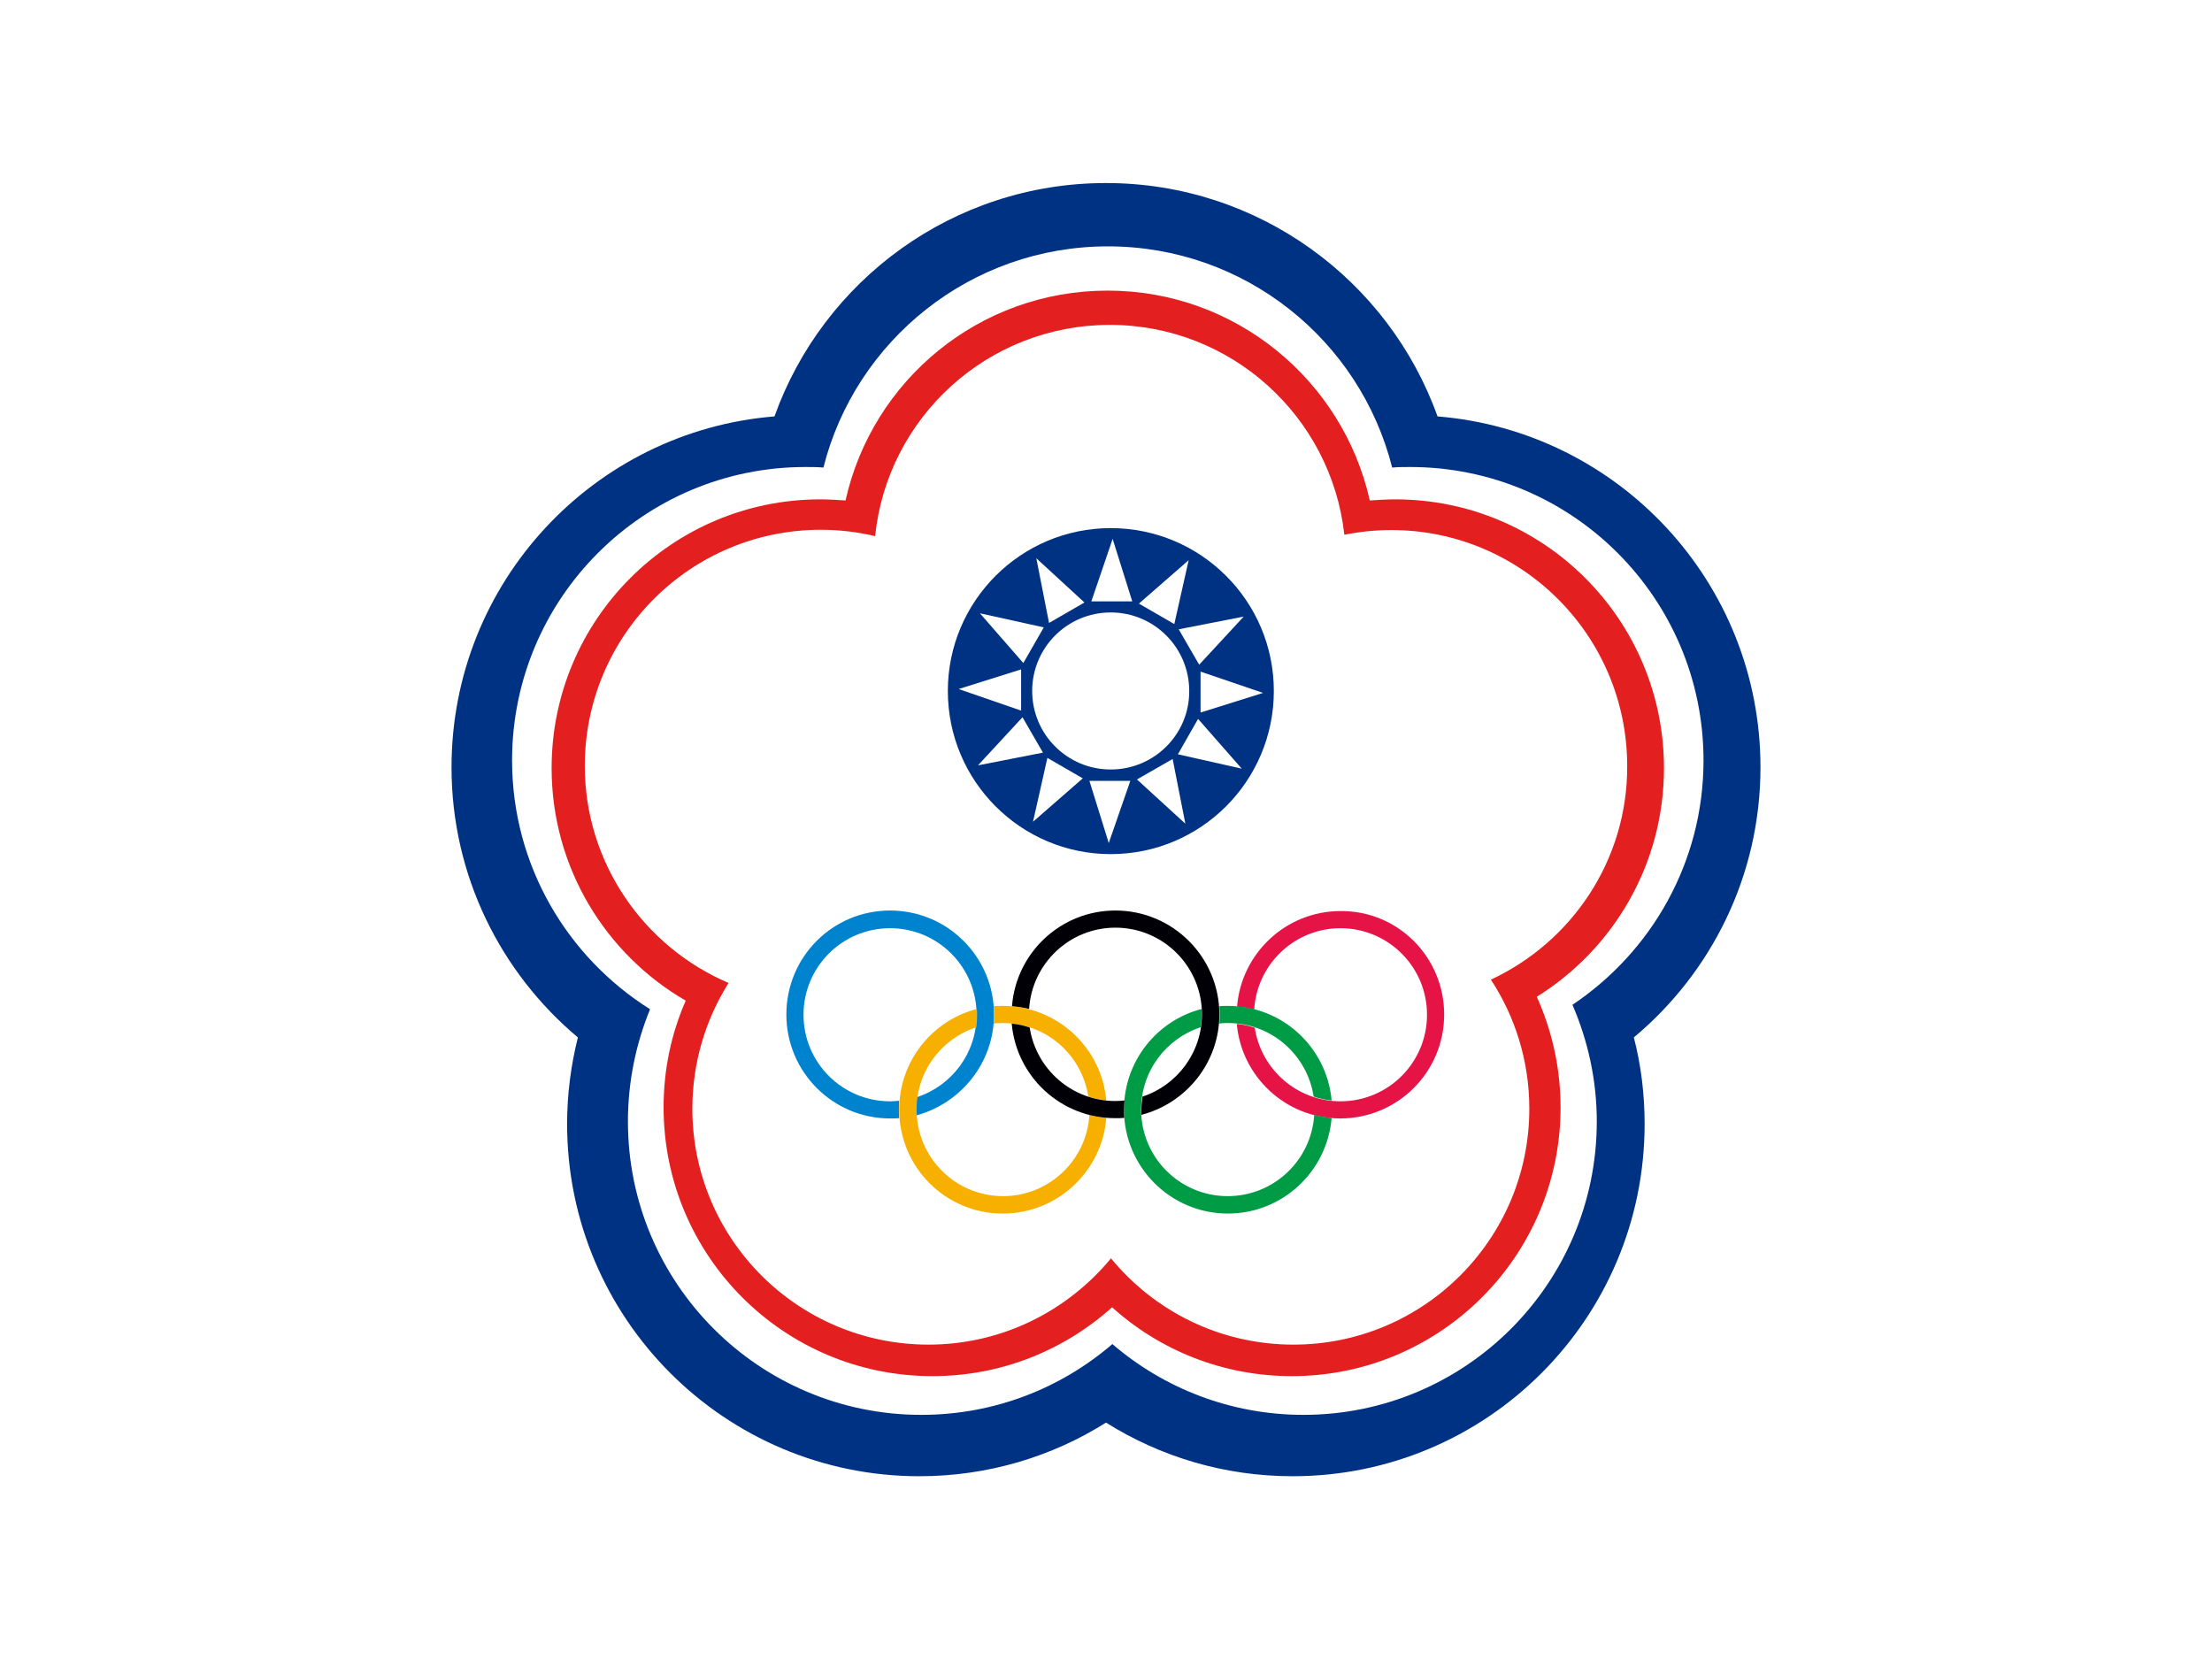 <svg version="1.1" id="圖層_1" xmlns="http://www.w3.org/2000/svg" xmlns:xlink="http://www.w3.org/1999/xlink" x="0" y="0" viewBox="0 0 800 600" xml:space="preserve"><style>.st0{fill:#fff}.st2{fill:#003283}</style><path class="st0" d="M0 0h800v600H0z"/><path class="st0" d="M0 0h800v600H0z"/><defs><path id="SVGID_1_" d="M-50 0h900v600H-50z"/></defs><clipPath id="SVGID_2_"><use xlink:href="#SVGID_1_" overflow="visible"/></clipPath><g clip-path="url(#SVGID_2_)"><path class="st0" d="M636.7 277.5c0-66.8-51.4-121.6-116.8-126.9-17.6-49.2-64.7-84.4-119.9-84.4-55.3 0-102.3 35.2-119.9 84.4-65.4 5.3-116.8 60.1-116.8 126.9 0 39.2 17.8 74.3 45.7 97.7-2.5 10-3.9 20.5-3.9 31.3 0 70.3 57 127.4 127.4 127.4 24.8 0 48-7.1 67.5-19.4 19.6 12.3 42.7 19.4 67.5 19.4 70.3 0 127.3-57 127.3-127.4 0-10.8-1.3-21.3-3.9-31.3 28-23.4 45.8-58.5 45.8-97.7z"/><path class="st2" d="M401.7 191c-32.5 0-58.9 26.4-58.9 58.9 0 32.6 26.4 59 58.9 59 32.6 0 59-26.4 59-59 0-32.5-26.4-58.9-59-58.9zm0 87.3c-15.7 0-28.4-12.7-28.4-28.4s12.7-28.4 28.4-28.4 28.4 12.7 28.4 28.4c.1 15.7-12.7 28.4-28.4 28.4z"/><path class="st2" d="M636.7 277.5c0-66.8-51.4-121.6-116.8-126.9-17.6-49.2-64.7-84.4-119.9-84.4-55.3 0-102.3 35.2-119.9 84.4-65.4 5.3-116.8 60.1-116.8 126.9 0 39.2 17.8 74.3 45.7 97.7-2.5 10-3.9 20.5-3.9 31.3 0 70.3 57 127.4 127.4 127.4 24.8 0 48-7.1 67.5-19.4 19.6 12.3 42.7 19.4 67.5 19.4 70.3 0 127.3-57 127.3-127.4 0-10.8-1.3-21.3-3.9-31.3 28-23.4 45.8-58.5 45.8-97.7zm-68 85.9c5.6 13 8.8 27.2 8.8 42.2 0 58.6-47.5 106.1-106.1 106.1-26.4 0-50.6-9.7-69.1-25.6-18.6 16-42.7 25.6-69.1 25.6-58.6 0-106.1-47.5-106.1-106.1 0-14.4 2.9-28.1 8-40.6-29.9-18.8-49.9-52-49.9-90 0-58.6 47.5-106.1 106.1-106.1 2.2 0 4.4 0 6.5.2 11.6-46 53.3-80 102.9-80 49.6 0 91.2 34 102.8 80 2.1-.2 4.3-.2 6.5-.2 58.6 0 106.1 47.5 106.1 106.1 0 36.9-18.9 69.3-47.4 88.4z"/><path d="M601.8 277.8c0-53.7-43.5-97.2-97.2-97.2-3.1 0-6.2.2-9.2.4-9.7-43.4-48.5-75.9-94.8-75.9-46.4 0-85.1 32.4-94.8 75.9-3-.2-6.1-.4-9.1-.4-53.7 0-97.2 43.5-97.2 97.2 0 35.9 19.5 67.3 48.5 84.1-5.2 11.9-8 24.8-8 38.6 0 53.7 43.5 97.2 97.2 97.2 25 0 47.7-9.4 65-24.9 17.2 15.5 40 24.9 65 24.9 53.7 0 97.2-43.5 97.2-97.2 0-14.2-3.1-27.8-8.6-40 27.6-17.2 46-47.8 46-82.7zm-62.6 76.5c8.8 13.4 13.9 29.5 13.9 46.7 0 47.1-38.2 85.3-85.3 85.3-26.6 0-50.3-12.1-66-31.2-15.7 19-39.4 31.2-66 31.2-47.2 0-85.4-38.2-85.4-85.3 0-16.7 4.8-32.3 13.1-45.5-30.5-13-52-43.3-52-78.5 0-47.2 38.2-85.4 85.4-85.4 6.7 0 13.3.8 19.6 2.3 4.4-42.9 40.7-76.4 84.9-76.4 43.9 0 80.1 33.2 84.8 75.9 5.5-1.1 11.2-1.7 17-1.7 47.1 0 85.3 38.2 85.3 85.4.1 34.1-20.1 63.6-49.3 77.2z" fill="#e41f20"/><path class="st0" d="M394.7 217.5h14.8l-7.1-22.6zm-15.3 7.8l12.8-7.4-17.4-16zm-9.3 14.5l7.4-12.9-23.1-5.1zm-.8 17.2v-14.9l-22.6 7.1zm7.9 15.2l-7.4-12.8-16.1 17.4zm14.4 9.3l-12.8-7.4-5.2 23.1zm17.2.9H394l7 22.5zm15.3-7.9l-12.9 7.4 17.5 16zm9.2-14.5l-7.3 12.8 23.1 5.2zm.9-17.1v14.8l22.6-7.1zm-7.9-15.3l7.4 12.8 16.1-17.4zm-14.4-9.3l12.8 7.4 5.2-23.1z"/><path d="M359.5 366.9c0-20.8-16.8-37.6-37.6-37.6s-37.5 16.8-37.5 37.6 16.8 37.6 37.5 37.6c1.1 0 2.2 0 3.3-.1-.1-1-.1-2-.1-3 0-1.1 0-2.2.1-3.3-1.1.1-2.1.2-3.3.2-17.3 0-31.3-14-31.3-31.3s14-31.3 31.3-31.3 31.3 14 31.3 31.3c0 13.9-9 25.7-21.6 29.8-.2 1.5-.3 3.1-.3 4.7 0 .6 0 1.3.1 1.9 16.2-4.4 28.1-19.1 28.1-36.5z" fill="#0083ce"/><path d="M522.3 366.9c0 20.8-16.8 37.6-37.6 37.6-19.6 0-35.7-15-37.4-34.2 2.2.2 4.4.7 6.5 1.4 2.3 15.1 15.3 26.6 31 26.6 17.3 0 31.3-14 31.3-31.3s-14-31.3-31.3-31.3c-16.6 0-30.2 13-31.2 29.4-2-.5-4.1-.9-6.2-1 1.5-19.3 17.7-34.6 37.4-34.6 20.7-.2 37.5 16.6 37.5 37.4z" fill="#e61446"/><path d="M475.3 403.2c-1 16.4-14.6 29.4-31.3 29.4-17.3 0-31.3-14-31.3-31.3 0-13.9 9-25.7 21.6-29.8.2-1.5.3-3.1.3-4.7v-1.9c-16.2 4.2-28.1 18.9-28.1 36.4 0 20.7 16.8 37.6 37.6 37.6 19.7 0 35.9-15.2 37.5-34.6-2.2-.2-4.3-.5-6.3-1.1zM444.1 370c15.7 0 28.7 11.5 31 26.6 2.1.7 4.2 1.2 6.5 1.4-1.7-19.2-17.8-34.2-37.4-34.2-1.1 0-2.1 0-3.2.1.1 1 .1 2 .1 3 0 1.1 0 2.2-.1 3.3.9-.2 2-.2 3.1-.2z" fill="#009c45"/><path d="M400.1 404.3c-1.5 19.3-17.7 34.6-37.4 34.6-20.8 0-37.5-16.8-37.5-37.6 0-17.5 11.9-32.2 28.1-36.4 0 .6.1 1.3.1 1.9 0 1.6-.1 3.1-.3 4.7-12.5 4.1-21.6 15.8-21.6 29.8 0 17.3 14 31.3 31.3 31.3 16.6 0 30.2-13 31.2-29.4 1.9.6 4 .9 6.1 1.1zm-40.7-34.1c.1-1.1.1-2.2.1-3.3 0-1 0-2-.1-3 1.1-.1 2.1-.1 3.3-.1 19.6 0 35.7 15 37.4 34.2-2.2-.2-4.4-.7-6.5-1.4-2.3-15.1-15.2-26.6-31-26.6-1 0-2.1 0-3.2.2z" fill="#f7b000"/><path d="M403.4 398.2c-15.7 0-28.7-11.5-31-26.6-2.1-.7-4.2-1.2-6.5-1.4 1.7 19.2 17.8 34.2 37.4 34.2 1.1 0 2.2 0 3.3-.1-.1-1-.1-2-.1-3 0-1.1.1-2.2.2-3.3-1.1.1-2.2.2-3.3.2zm0-68.9c-19.7 0-35.9 15.2-37.4 34.6 2.1.2 4.2.5 6.2 1 1-16.4 14.6-29.4 31.2-29.4 17.3 0 31.3 14 31.3 31.3 0 13.9-9 25.7-21.5 29.8-.2 1.5-.4 3.1-.4 4.7v1.9C429 399 441 384.3 441 366.9c0-20.8-16.9-37.6-37.6-37.6z" fill="#000006"/></g></svg>